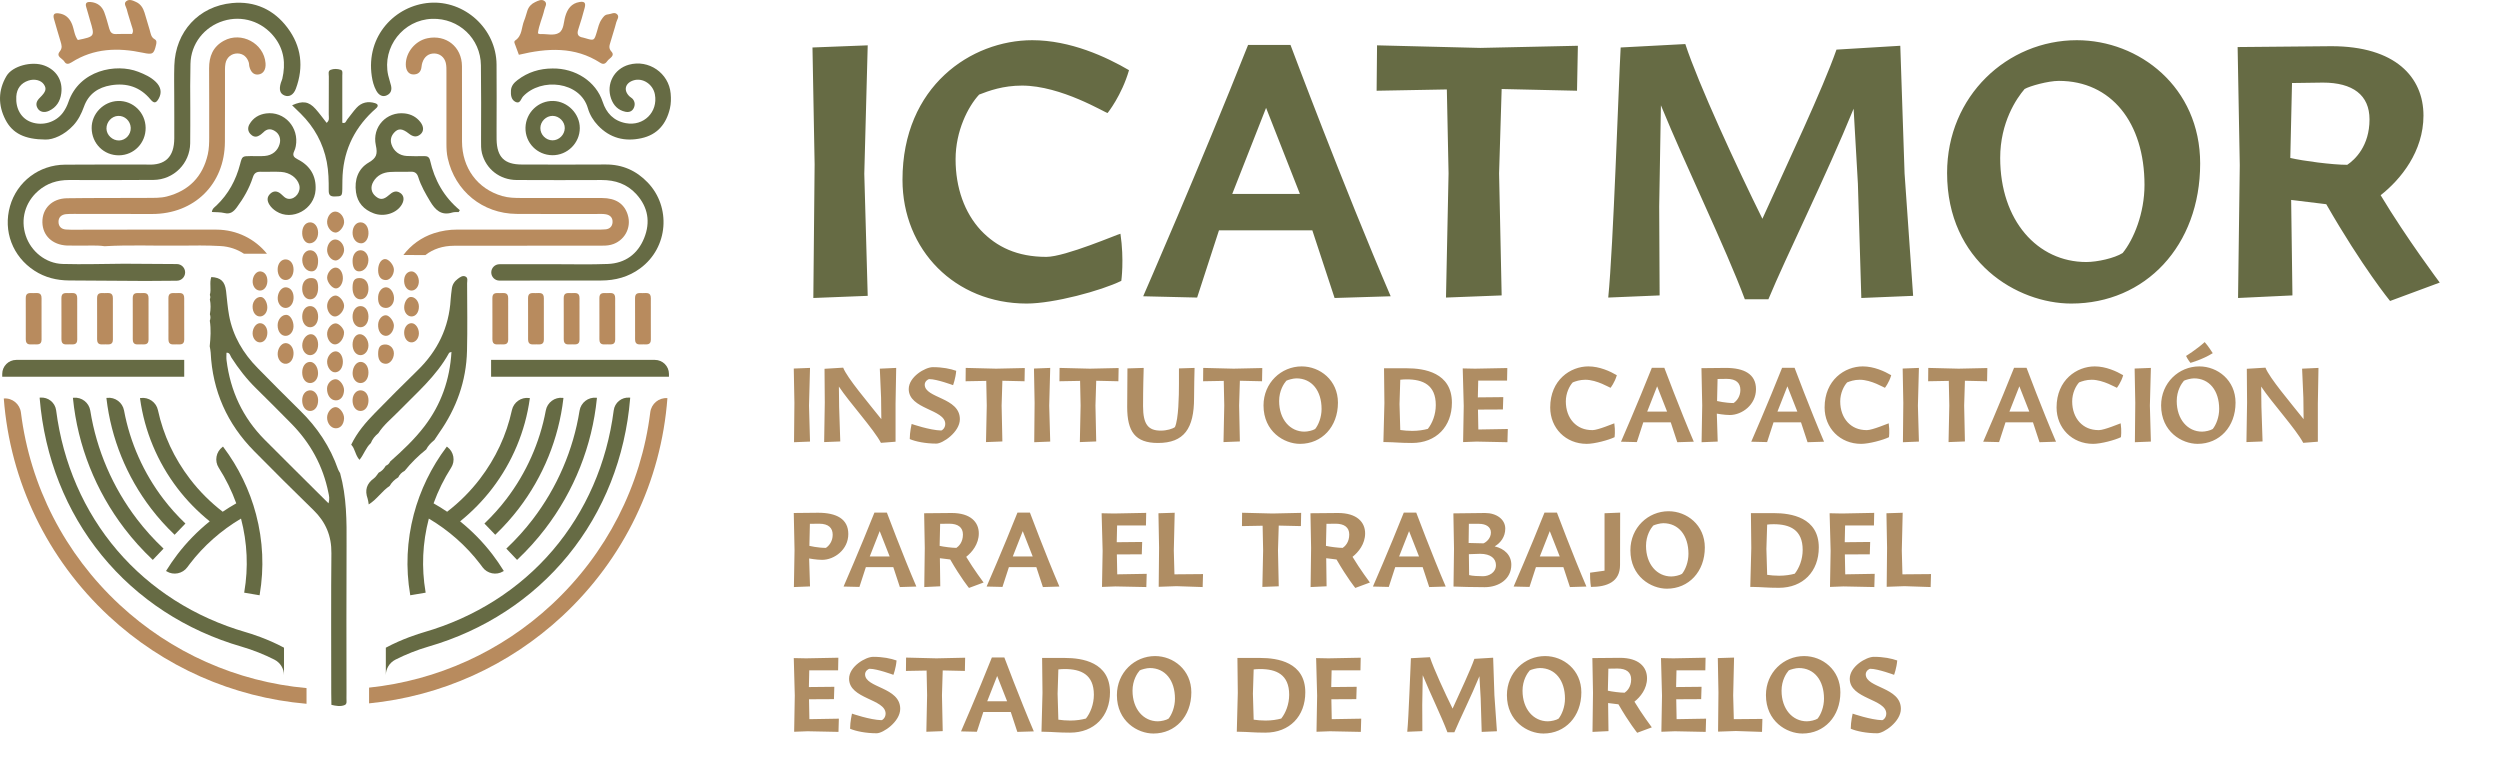 <svg width="397" height="122" viewBox="0 0 397 122" fill="none" xmlns="http://www.w3.org/2000/svg">
<path d="M58.869 70.384C58.081 71.1 57.792 72.175 57.09 73.022C56.394 72.265 56.408 71.263 55.77 70.617C56.693 68.696 58.056 67.097 59.533 65.593C61.765 63.322 64 61.054 66.287 58.837C69.491 55.73 71.301 52.003 71.564 47.541C71.598 46.974 71.685 46.411 71.751 45.846C71.827 45.187 72.169 44.673 72.69 44.287C73.052 44.018 73.469 43.687 73.93 43.918C74.352 44.128 74.175 44.622 74.177 44.991C74.186 48.569 74.247 52.15 74.16 55.725C74.046 60.51 72.487 64.84 69.731 68.75C69.474 69.119 69.23 69.499 68.98 69.875C68.462 70.303 67.982 70.762 67.679 71.375C66.411 72.385 65.266 73.518 64.249 74.78C63.795 75.008 63.456 75.349 63.236 75.807C62.671 76.149 62.206 76.59 61.877 77.168C60.665 77.963 59.891 79.268 58.554 80.103C58.482 79.711 58.468 79.433 58.379 79.183C57.9 77.85 58.218 76.792 59.384 75.956C59.689 75.738 59.886 75.365 60.13 75.064C60.633 74.828 60.983 74.435 61.258 73.963C61.587 73.84 61.814 73.609 61.958 73.293C63.916 71.559 65.822 69.767 67.412 67.685C70.058 64.216 71.436 60.276 71.694 55.882C71.507 55.962 71.352 55.975 71.31 56.052C69.284 59.759 66.085 62.454 63.2 65.421C62.135 66.516 60.919 67.472 60.091 68.784C59.562 69.211 59.139 69.719 58.892 70.359L58.869 70.384Z" fill="#666B44"/>
<path d="M29.4 43.256C29.4 42.528 28.811 41.936 28.081 41.932C25.279 41.913 22.478 41.896 19.677 41.879C16.433 41.901 13.19 42.008 9.951 41.917C7.261 41.842 4.921 39.93 4.089 37.419C3.231 34.825 3.978 32.135 6.066 30.314C7.459 29.098 9.099 28.585 10.933 28.587C15.419 28.591 19.905 28.614 24.391 28.57C27.589 28.539 30.161 25.947 30.202 22.756C30.226 20.884 30.217 19.011 30.218 17.14C30.222 12.769 30.165 14.53 30.245 10.159C30.303 6.941 32.444 4.254 35.476 3.318C38.457 2.397 41.61 3.393 43.569 5.888C45.126 7.871 45.379 10.113 44.834 12.498C44.784 12.718 44.669 12.922 44.604 13.138C44.271 14.219 44.461 14.876 45.179 15.161C45.911 15.452 46.615 15.083 46.987 14.075C48.263 10.623 47.863 7.347 45.649 4.402C43.474 1.503 40.455 0.143 36.864 0.484C31.537 0.99 27.855 5.051 27.683 10.394C27.629 12.038 27.665 13.687 27.668 15.332C27.669 19.59 27.691 17.715 27.675 21.974C27.664 24.967 26.197 26.263 23.467 26.137C22.955 26.113 22.443 26.128 21.93 26.129C18.06 26.133 14.19 26.121 10.318 26.149C6.204 26.178 2.688 28.855 1.588 32.747C0.469 36.705 2.008 40.74 5.473 42.986C7.15 44.074 9 44.522 10.975 44.537C15.013 44.566 19.053 44.59 23.092 44.615C24.756 44.605 26.42 44.591 28.083 44.579C28.811 44.574 29.4 43.982 29.4 43.256Z" fill="#666B44"/>
<path d="M84.15 44.547C87.908 44.547 91.666 44.548 95.424 44.545C97.706 44.545 99.809 43.985 101.668 42.61C106.158 39.294 106.573 32.864 102.864 28.99C101.044 27.089 98.837 26.105 96.173 26.121C91.73 26.148 87.289 26.14 82.848 26.125C80.088 26.117 78.922 24.945 78.86 22.174C78.85 21.662 78.855 21.151 78.855 20.641C78.856 15.132 78.888 15.756 78.852 10.247C78.814 4.55 73.765 0.019 68.21 0.445C62.798 0.859 58.075 5.671 59.04 12.113C59.157 12.893 59.359 13.675 59.744 14.381C60.172 15.162 60.778 15.432 61.411 15.144C62.098 14.834 62.251 14.259 62.094 13.584C61.964 13.031 61.763 12.497 61.642 11.945C60.658 7.462 64.041 3.133 68.628 2.991C72.851 2.859 76.323 6.103 76.369 10.374C76.433 16.393 76.391 16.281 76.391 22.301C76.391 22.982 76.367 23.664 76.536 24.334C77.183 26.849 79.352 28.567 82.049 28.585C86.547 28.617 91.045 28.598 95.543 28.588C97.696 28.581 99.584 29.219 101.052 30.837C102.916 32.891 103.312 35.282 102.293 37.806C101.272 40.341 99.286 41.805 96.528 41.917C93.685 42.031 90.835 41.951 87.989 41.954C85.097 41.957 82.206 41.958 79.314 41.959C78.591 41.961 78.005 42.548 78.012 43.271C78.017 43.985 78.599 44.56 79.317 44.56H84.15V44.547Z" fill="#666B44"/>
<path d="M34.373 36.465C26.912 36.445 19.453 36.472 11.992 36.478C11.48 36.478 10.966 36.486 10.456 36.445C9.718 36.388 9.295 35.942 9.291 35.225C9.289 34.495 9.756 34.086 10.47 34.007C10.921 33.958 11.379 33.967 11.835 33.967C15.935 33.971 20.035 33.978 24.135 33.982C30.858 33.992 35.684 29.242 35.715 22.542C35.741 16.919 35.721 17.428 35.728 11.806C35.728 11.239 35.703 10.661 35.8 10.107C35.973 9.113 36.761 8.484 37.704 8.488C38.586 8.492 39.27 9.051 39.526 9.99C39.569 10.152 39.545 10.332 39.583 10.497C39.811 11.466 40.31 11.921 41.034 11.829C41.822 11.73 42.251 11.048 42.167 10.022C41.91 6.875 38.328 4.949 35.547 6.473C33.808 7.425 33.195 8.956 33.205 10.875C33.235 16.553 33.21 16.101 33.22 21.78C33.221 22.694 33.203 23.606 33.004 24.494C32.202 28.038 30.005 30.292 26.502 31.2C25.528 31.453 24.468 31.418 23.446 31.426C19.175 31.459 14.903 31.418 10.633 31.483C8.247 31.52 6.685 33.127 6.731 35.313C6.776 37.42 8.324 38.885 10.634 38.991C11.26 39.019 11.887 38.978 12.513 38.997C13.876 39.041 15.245 38.898 16.604 39.099C20.58 38.865 24.56 39.051 28.537 39.006C30.698 38.981 32.864 38.95 35.02 39.072C36.416 39.15 37.677 39.592 38.738 40.291H42.391C40.526 37.977 37.634 36.474 34.373 36.465Z" fill="#B88B5E"/>
<path d="M72.095 39.027C75.968 39.011 79.84 39.023 83.713 39.023V39.014C87.529 39.014 91.345 39.014 95.16 39.013C95.786 39.013 96.408 39.033 97.027 38.871C99.142 38.319 100.338 36.184 99.684 34.104C99.131 32.344 97.783 31.45 95.589 31.445C91.318 31.432 87.047 31.443 82.776 31.44C81.75 31.439 80.727 31.418 79.729 31.125C75.823 29.986 73.376 26.68 73.367 22.444C73.352 16.422 73.389 16.533 73.36 10.513C73.346 7.434 70.833 5.446 67.863 6.077C65.939 6.484 64.439 8.307 64.439 10.229C64.44 11.171 64.873 11.8 65.604 11.823C66.418 11.847 66.862 11.407 66.94 10.596C66.963 10.37 67.004 10.142 67.076 9.928C67.385 8.993 68.07 8.479 68.96 8.493C69.831 8.505 70.573 9.066 70.794 9.996C70.91 10.484 70.894 11.008 70.894 11.517C70.9 17.313 70.9 16.973 70.894 22.769C70.894 23.566 70.924 24.355 71.102 25.139C72.274 30.354 76.635 33.916 82.008 33.967C86.278 34.006 90.55 33.974 94.823 33.978C95.277 33.978 95.74 33.951 96.185 34.025C96.887 34.139 97.323 34.572 97.273 35.312C97.228 35.956 96.823 36.357 96.176 36.42C95.614 36.477 95.04 36.464 94.471 36.464C87.18 36.468 79.891 36.476 72.601 36.46C71.331 36.457 70.109 36.652 68.91 37.039C66.922 37.682 65.257 38.919 64.058 40.489L67.541 40.51C68.794 39.538 70.312 39.035 72.095 39.027Z" fill="#B88B5E"/>
<path d="M99.858 10.279C97.501 10.942 96.229 13.344 97.039 15.653C97.42 16.735 98.142 17.497 99.305 17.748C99.851 17.864 100.348 17.721 100.618 17.2C100.866 16.718 100.852 16.204 100.508 15.757C100.375 15.584 100.152 15.478 99.987 15.324C98.969 14.378 99.248 13.195 100.584 12.767C102.053 12.293 103.702 13.371 103.999 14.999C104.512 17.807 102.205 20.082 99.389 19.56C97.441 19.198 96.288 17.955 95.703 16.167C94.638 12.913 91.352 10.822 87.747 10.875C85.695 10.88 83.83 11.454 82.19 12.707C81.632 13.133 81.183 13.623 81.137 14.376C81.095 15.089 81.175 15.825 81.841 16.172C82.605 16.572 82.731 15.672 83.063 15.317C85.935 12.255 92.137 12.929 93.354 17.185C93.652 18.228 94.225 19.16 94.98 19.951C96.874 21.934 99.206 22.522 101.837 21.952C104.396 21.399 105.804 19.686 106.383 17.223C106.566 16.445 106.571 15.645 106.501 14.85C106.212 11.6 103.001 9.396 99.858 10.279Z" fill="#666B44"/>
<path d="M1.034 12.063C-0.313 14.332 -0.32 16.719 0.876 19.029C1.999 21.193 3.928 22.139 7.23 22.162C8.454 22.186 10.239 21.438 11.662 19.89C12.437 19.044 12.942 18.026 13.329 16.948C14.052 14.925 15.585 13.871 17.633 13.539C20.11 13.139 22.235 13.791 23.885 15.775C24.463 16.469 24.798 16.404 25.227 15.614C25.719 14.704 25.561 13.805 24.738 13.001C23.949 12.232 22.968 11.79 21.953 11.397C18.409 10.024 12.591 11.128 10.858 16.221C10.661 16.803 10.366 17.378 10.003 17.874C8.859 19.43 6.778 20.036 4.978 19.4C3.373 18.833 2.463 17.278 2.587 15.318C2.668 14.058 3.33 13.191 4.514 12.796C5.481 12.474 6.523 12.733 6.972 13.409C7.431 14.095 7.299 14.566 6.327 15.521C5.829 16.009 5.594 16.53 5.964 17.182C6.297 17.768 7.006 17.957 7.77 17.607C8.954 17.063 9.566 16.079 9.731 14.815C9.996 12.796 8.964 11.118 7.037 10.405C5.051 9.67 1.982 10.466 1.034 12.063Z" fill="#666B44"/>
<path d="M51.867 19.51C51.251 18.73 50.712 17.969 50.091 17.281C49.03 16.105 48.056 15.959 46.384 16.718C46.918 17.239 47.34 17.641 47.754 18.049C49.908 20.184 51.312 22.736 51.891 25.705C52.183 27.199 52.209 28.729 52.2 30.25C52.198 30.933 52.417 31.214 53.139 31.202C54.277 31.181 54.341 31.16 54.36 29.954C54.367 29.511 54.369 29.07 54.375 28.629C54.43 24.337 56.014 20.707 59.125 17.742C59.338 17.54 59.57 17.354 59.779 17.147C60.148 16.784 59.966 16.506 59.577 16.385C58.448 16.037 57.419 16.248 56.609 17.129C56.079 17.706 55.641 18.365 55.139 18.97C54.949 19.201 54.907 19.669 54.357 19.494V17.594C54.359 15.727 54.363 13.863 54.356 11.998C54.355 11.668 54.478 11.201 54.094 11.079C53.59 10.919 53.003 10.89 52.502 11.09C52.043 11.274 52.222 11.776 52.219 12.143C52.202 14.155 52.219 16.167 52.204 18.178C52.202 18.621 52.37 19.134 51.867 19.51Z" fill="#666B44"/>
<path d="M50.114 30.146C50.239 27.941 49.247 26.305 47.287 25.311C46.659 24.992 46.396 24.686 46.716 24.015C46.836 23.761 46.922 23.483 46.972 23.206C47.527 20.24 45.168 17.635 42.268 18.012C41.134 18.16 40.222 18.705 39.635 19.694C39.322 20.219 39.321 20.799 39.757 21.273C40.079 21.621 40.51 21.831 40.986 21.612C41.289 21.474 41.579 21.265 41.81 21.027C42.375 20.444 42.977 20.387 43.646 20.805C44.353 21.245 44.641 22.04 44.403 22.873C44.095 23.954 43.246 24.67 42.041 24.767C41.306 24.827 40.563 24.78 39.822 24.785C38.47 24.795 38.459 24.793 38.126 26.076C37.466 28.603 36.272 30.82 34.367 32.639C34.094 32.9 33.713 33.105 33.644 33.665C34.308 33.712 34.987 33.67 35.615 33.826C36.563 34.061 37.085 33.63 37.6 32.935C38.693 31.463 39.594 29.892 40.155 28.149C40.368 27.487 40.726 27.255 41.392 27.276C42.473 27.31 43.558 27.233 44.635 27.299C46.043 27.387 47.19 28.252 47.512 29.348C47.834 30.439 46.919 31.66 45.845 31.579C45.277 31.538 44.974 31.096 44.586 30.773C44.042 30.32 43.454 30.249 42.903 30.777C42.363 31.295 42.408 31.885 42.767 32.478C43.037 32.921 43.417 33.266 43.853 33.547C46.373 35.167 49.938 33.251 50.114 30.146Z" fill="#666B44"/>
<path d="M64.923 21.21C65.534 21.692 66.118 21.872 66.758 21.337C67.33 20.858 67.324 20.099 66.74 19.361C66.11 18.568 65.276 18.126 64.265 18.011C61.404 17.684 59.045 20.141 59.683 23.072C59.982 24.452 59.81 25.079 58.553 25.811C56.843 26.805 56.257 28.566 56.533 30.531C56.771 32.205 57.787 33.293 59.34 33.876C61.035 34.513 63.051 33.843 63.837 32.429C64.239 31.7 64.143 31.015 63.545 30.628C62.827 30.163 62.3 30.513 61.735 31.007C60.892 31.749 60.335 31.751 59.646 31.169C58.941 30.577 58.791 29.713 59.275 28.868C59.865 27.837 60.829 27.379 61.961 27.31C63.038 27.244 64.123 27.32 65.203 27.268C65.894 27.234 66.235 27.525 66.43 28.153C66.855 29.516 67.568 30.741 68.298 31.964C69.113 33.332 70.064 34.293 71.834 33.746C72.149 33.648 72.507 33.692 72.844 33.672C72.902 33.573 72.962 33.474 73.02 33.375C70.5 31.285 69.002 28.605 68.297 25.485C68.166 24.911 67.846 24.779 67.334 24.788C66.422 24.801 65.509 24.823 64.602 24.771C63.407 24.705 62.526 23.999 62.176 22.947C61.937 22.226 62.1 21.597 62.595 21.057C63.245 20.349 63.868 20.378 64.923 21.21Z" fill="#666B44"/>
<path d="M86.449 0.152C85.993 -0.18 85.457 0.116 84.998 0.326C84.41 0.595 83.973 1.039 83.759 1.661C83.576 2.197 83.454 2.757 83.235 3.277C82.792 4.335 82.957 5.661 81.819 6.425C81.54 6.613 81.758 6.948 81.845 7.204C82.008 7.68 82.194 8.15 82.397 8.698C86.939 7.615 91.282 7.365 95.328 9.974C95.885 10.333 96.201 10.039 96.461 9.672C96.779 9.224 97.719 8.879 97.093 8.19C96.578 7.621 96.811 7.161 96.952 6.649C97.238 5.613 97.603 4.596 97.862 3.553C97.964 3.144 98.391 2.683 98.013 2.285C97.59 1.838 97.059 2.243 96.57 2.281C96.03 2.323 95.811 2.686 95.552 3.052C95.113 3.671 94.979 4.399 94.766 5.103C94.348 6.483 94.34 6.479 92.921 6.059C92.812 6.027 92.705 5.987 92.594 5.97C91.799 5.844 91.571 5.438 91.833 4.661C92.211 3.534 92.544 2.392 92.847 1.242C93.059 0.446 92.815 0.187 92.025 0.319C90.741 0.533 90.118 1.409 89.77 2.583C89.497 3.491 89.557 4.706 88.781 5.205C87.962 5.73 86.788 5.345 85.773 5.416C85.672 5.425 85.563 5.349 85.418 5.297C85.563 4 86.16 2.817 86.441 1.552C86.545 1.081 86.989 0.546 86.449 0.152Z" fill="#B88B5E"/>
<path d="M12.357 6.354C11.8 5.609 11.775 4.66 11.434 3.828C11.034 2.85 10.357 2.239 9.294 2.117C8.606 2.037 8.375 2.297 8.567 3.004C8.891 4.207 9.274 5.395 9.619 6.594C9.774 7.126 9.949 7.601 9.494 8.17C8.83 9.004 9.924 9.267 10.223 9.779C10.494 10.248 10.882 10.207 11.368 9.897C14.904 7.641 18.751 7.538 22.707 8.38C24.229 8.705 24.442 8.602 24.784 7.112C24.865 6.759 24.918 6.43 24.546 6.222C23.971 5.901 23.937 5.303 23.774 4.771C23.492 3.851 23.238 2.921 22.949 2.002C22.723 1.279 22.345 0.648 21.617 0.318C21.103 0.083 20.513 -0.209 20.022 0.217C19.607 0.579 20.032 1.071 20.131 1.48C20.344 2.36 20.658 3.213 20.904 4.086C21.019 4.495 21.273 4.912 20.966 5.395C20.116 5.395 19.265 5.363 18.42 5.407C17.772 5.441 17.511 5.103 17.354 4.56C17.105 3.689 16.876 2.806 16.563 1.958C16.195 0.971 15.443 0.406 14.377 0.319C13.829 0.274 13.483 0.449 13.687 1.107C13.906 1.81 14.088 2.525 14.299 3.231C15.075 5.797 15.076 5.795 12.357 6.354Z" fill="#B88B5E"/>
<path d="M85.809 20.336C85.815 19.29 86.715 18.395 87.755 18.4C88.797 18.407 89.702 19.322 89.685 20.35C89.668 21.401 88.774 22.29 87.738 22.286C86.685 22.282 85.802 21.389 85.809 20.336ZM92.072 20.341C92.072 18.066 90.151 16.098 87.866 16.032C85.499 15.963 83.503 17.879 83.446 20.273C83.389 22.672 85.286 24.619 87.709 24.648C90.088 24.676 92.073 22.717 92.072 20.341Z" fill="#666B44"/>
<path d="M20.761 20.285C20.806 21.357 19.958 22.284 18.912 22.308C17.863 22.331 16.922 21.45 16.906 20.429C16.89 19.365 17.737 18.442 18.768 18.404C19.822 18.365 20.716 19.211 20.761 20.285ZM14.555 20.35C14.582 22.795 16.487 24.689 18.897 24.664C21.282 24.641 23.154 22.705 23.127 20.294C23.1 17.871 21.127 15.958 18.737 16.035C16.427 16.109 14.529 18.067 14.555 20.35Z" fill="#666B44"/>
<path d="M30.169 76.059C27.653 72.769 25.939 69.088 25.078 65.12C24.808 63.873 23.604 63.031 22.34 63.206L22.23 63.221L22.246 63.334C22.957 68.479 25.016 73.399 28.198 77.56C29.669 79.483 31.387 81.242 33.305 82.79C31.375 84.345 29.651 86.11 28.178 88.035C27.554 88.851 26.965 89.705 26.428 90.575L26.369 90.671L26.464 90.73C27.552 91.398 28.994 91.107 29.75 90.071C29.881 89.891 30.013 89.713 30.149 89.536C32.331 86.682 35.138 84.202 38.273 82.352C39.279 86.207 39.454 90.128 38.794 94.004L38.776 94.115L41.22 94.529L41.239 94.418C41.961 90.176 41.766 85.889 40.659 81.677C39.66 77.87 37.868 74.181 35.481 71.009L35.413 70.918L35.322 70.986C34.304 71.751 34.042 73.192 34.727 74.266C35.864 76.044 36.802 77.95 37.518 79.93C36.776 80.349 36.053 80.797 35.366 81.264C33.402 79.751 31.654 78.001 30.169 76.059Z" fill="#666B44"/>
<path d="M17.009 63.181L16.898 63.194L16.91 63.306C17.648 69.629 20.096 75.665 23.993 80.758C25.096 82.202 26.325 83.576 27.646 84.842L27.728 84.921L29.446 83.138L29.365 83.059C28.136 81.88 26.992 80.603 25.964 79.259C22.806 75.129 20.64 70.263 19.698 65.184C19.464 63.913 18.277 63.034 17.009 63.181Z" fill="#666B44"/>
<path d="M11.689 63.164L11.578 63.175L11.589 63.287C12.345 70.785 15.18 77.933 19.789 83.959C21.111 85.687 22.589 87.327 24.183 88.836L24.264 88.911L25.971 87.117L25.888 87.04C24.39 85.623 23.003 84.082 21.761 82.458C17.899 77.41 15.334 71.448 14.338 65.216C14.135 63.937 12.969 63.034 11.689 63.164Z" fill="#666B44"/>
<path d="M39.05 100.397C30.937 98.054 23.864 93.556 18.597 87.386C13.339 81.231 9.992 73.549 8.915 65.168C8.753 63.927 7.65 63.037 6.404 63.14L6.291 63.149L6.301 63.261C7.076 72.616 10.487 81.238 16.166 88.193C21.819 95.115 29.5 100.13 38.384 102.694C40.091 103.188 42.033 103.957 43.58 104.753C44.517 105.234 45.1 106.183 45.1 107.228V102.851C42.47 101.436 39.814 100.617 39.05 100.397Z" fill="#666B44"/>
<path d="M89.462 63.306L89.474 63.195L89.363 63.182C88.087 63.033 86.907 63.913 86.673 65.184C85.731 70.263 83.565 75.129 80.407 79.259C79.38 80.601 78.235 81.88 77.006 83.059L76.925 83.136L78.644 84.921L78.725 84.843C80.046 83.574 81.276 82.201 82.379 80.76C86.275 75.664 88.724 69.628 89.462 63.306Z" fill="#666B44"/>
<path d="M82.19 88.835C83.784 87.328 85.263 85.688 86.584 83.96C91.193 77.932 94.028 70.785 94.784 63.288L94.796 63.175L94.683 63.163C93.404 63.036 92.239 63.937 92.034 65.216C91.04 71.449 88.473 77.412 84.613 82.459C83.372 84.082 81.983 85.624 80.485 87.041L80.402 87.117L82.109 88.912L82.19 88.835Z" fill="#666B44"/>
<path d="M76.222 89.536C76.356 89.712 76.489 89.891 76.621 90.071C77.375 91.107 78.818 91.398 79.905 90.731L80.001 90.671L79.942 90.575C79.407 89.708 78.818 88.853 78.193 88.035C76.72 86.11 74.996 84.345 73.066 82.79C74.985 81.242 76.702 79.483 78.173 77.56C81.355 73.397 83.414 68.479 84.126 63.332L84.141 63.222L84.03 63.206C82.764 63.032 81.564 63.874 81.293 65.121C80.431 69.089 78.719 72.768 76.202 76.059C74.718 78.001 72.969 79.752 71.006 81.264C70.317 80.797 69.594 80.349 68.852 79.931C69.57 77.95 70.507 76.045 71.643 74.266C72.33 73.192 72.069 71.751 71.049 70.986L70.959 70.92L70.891 71.009C68.502 74.18 66.712 77.868 65.711 81.677C64.605 85.889 64.41 90.176 65.132 94.418L65.15 94.529L67.595 94.115L67.576 94.004C66.917 90.126 67.091 86.207 68.098 82.352C71.234 84.202 74.041 86.683 76.222 89.536Z" fill="#666B44"/>
<path d="M62.79 104.754C64.338 103.958 66.281 103.19 67.987 102.696C76.869 100.131 84.552 95.116 90.206 88.194C95.883 81.239 99.295 72.618 100.069 63.263L100.08 63.151L99.966 63.141C98.721 63.041 97.617 63.929 97.458 65.17C96.38 73.55 93.032 81.232 87.775 87.388C82.506 93.557 75.433 98.055 67.32 100.398C66.557 100.618 63.901 101.437 61.27 102.853V107.228C61.271 106.183 61.853 105.236 62.79 104.754Z" fill="#666B44"/>
<path d="M106.23 59.826H77.985V57.151H103.995C105.231 57.151 106.23 58.149 106.23 59.381V59.826Z" fill="#666B44"/>
<path d="M0.354 59.826H29.254V57.151H2.588C1.353 57.151 0.354 58.149 0.354 59.381V59.826Z" fill="#666B44"/>
<path d="M103.353 50.899C103.36 50.244 103.357 49.614 103.354 48.952V48.543H103.352C103.35 48.164 103.35 47.774 103.354 47.356C103.364 46.343 102.624 46.554 102.036 46.546C101.482 46.539 100.843 46.42 100.845 47.316C100.849 48.389 100.85 49.368 100.85 50.332C100.843 50.986 100.846 51.617 100.85 52.279C100.85 52.415 100.85 52.55 100.849 52.687H100.852C100.853 53.065 100.853 53.455 100.849 53.873C100.839 54.888 101.579 54.676 102.167 54.684C102.721 54.691 103.361 54.811 103.357 53.914C103.354 52.841 103.353 51.863 103.353 50.899Z" fill="#B88B5E"/>
<path d="M97.689 50.899C97.695 50.244 97.693 49.614 97.69 48.952V48.543H97.687C97.686 48.164 97.686 47.774 97.69 47.356C97.7 46.343 96.96 46.554 96.371 46.546C95.819 46.539 95.179 46.42 95.182 47.316C95.186 48.389 95.186 49.368 95.186 50.332C95.179 50.986 95.183 51.617 95.186 52.279V52.687H95.187C95.189 53.065 95.189 53.455 95.184 53.873C95.175 54.888 95.914 54.676 96.503 54.684C97.056 54.691 97.697 54.811 97.694 53.914C97.69 52.841 97.689 51.863 97.689 50.899Z" fill="#B88B5E"/>
<path d="M92.026 50.899C92.032 50.244 92.03 49.614 92.027 48.952V48.543H92.024C92.023 48.164 92.023 47.774 92.027 47.356C92.037 46.343 91.297 46.554 90.709 46.546C90.155 46.539 89.516 46.42 89.518 47.316C89.522 48.389 89.523 49.368 89.523 50.332C89.516 50.986 89.519 51.617 89.523 52.279C89.523 52.415 89.523 52.55 89.522 52.687H89.524C89.526 53.065 89.526 53.455 89.522 53.873C89.512 54.888 90.251 54.676 90.84 54.684C91.394 54.691 92.034 54.811 92.03 53.914C92.027 52.841 92.026 51.863 92.026 50.899Z" fill="#B88B5E"/>
<path d="M86.363 50.899C86.37 50.244 86.367 49.614 86.364 48.952V48.543H86.361C86.36 48.164 86.36 47.774 86.364 47.356C86.374 46.343 85.634 46.554 85.046 46.546C84.492 46.539 83.853 46.42 83.855 47.316C83.859 48.389 83.86 49.368 83.86 50.332C83.853 50.986 83.856 51.617 83.86 52.279C83.86 52.415 83.86 52.55 83.859 52.687H83.861C83.863 53.065 83.863 53.455 83.859 53.873C83.849 54.888 84.588 54.676 85.177 54.684C85.73 54.691 86.371 54.811 86.367 53.914C86.364 52.841 86.363 51.862 86.363 50.899Z" fill="#B88B5E"/>
<path d="M80.697 50.899C80.704 50.244 80.701 49.614 80.699 48.952V48.543H80.696C80.695 48.164 80.695 47.774 80.699 47.356C80.708 46.343 79.969 46.554 79.38 46.546C78.828 46.539 78.188 46.42 78.19 47.316C78.193 48.389 78.195 49.368 78.195 50.332C78.188 50.986 78.192 51.617 78.195 52.279C78.195 52.415 78.195 52.55 78.193 52.687H78.196C78.198 53.065 78.198 53.455 78.193 53.873C78.184 54.888 78.923 54.676 79.512 54.684C80.065 54.691 80.706 54.811 80.703 53.914C80.699 52.841 80.697 51.863 80.697 50.899Z" fill="#B88B5E"/>
<path d="M29.252 50.899C29.259 50.244 29.256 49.614 29.253 48.952V48.543H29.251C29.249 48.164 29.249 47.774 29.253 47.356C29.263 46.343 28.523 46.554 27.935 46.546C27.383 46.539 26.742 46.42 26.745 47.316C26.748 48.389 26.749 49.368 26.749 50.332C26.742 50.986 26.747 51.617 26.749 52.279C26.749 52.415 26.749 52.55 26.748 52.687H26.75C26.752 53.065 26.752 53.455 26.748 53.873C26.738 54.888 27.478 54.676 28.066 54.684C28.62 54.691 29.26 54.811 29.257 53.914C29.253 52.841 29.252 51.863 29.252 50.899Z" fill="#B88B5E"/>
<path d="M23.587 50.899C23.594 50.244 23.591 49.614 23.588 48.952V48.543H23.586C23.584 48.164 23.584 47.774 23.588 47.356C23.598 46.343 22.858 46.554 22.27 46.546C21.716 46.539 21.077 46.42 21.08 47.316C21.083 48.389 21.084 49.368 21.084 50.332C21.077 50.986 21.081 51.617 21.084 52.279C21.084 52.415 21.084 52.55 21.083 52.687H21.085C21.087 53.065 21.087 53.455 21.083 53.873C21.073 54.888 21.813 54.676 22.401 54.684C22.955 54.691 23.595 54.811 23.591 53.914C23.588 52.841 23.587 51.863 23.587 50.899Z" fill="#B88B5E"/>
<path d="M17.924 50.899C17.931 50.244 17.928 49.614 17.925 48.952V48.543H17.922C17.921 48.164 17.921 47.774 17.925 47.356C17.935 46.343 17.195 46.554 16.607 46.546C16.055 46.539 15.414 46.42 15.417 47.316C15.421 48.389 15.421 49.368 15.421 50.332C15.414 50.986 15.418 51.617 15.421 52.279V52.687H15.422C15.424 53.065 15.424 53.455 15.42 53.873C15.41 54.888 16.149 54.676 16.738 54.684C17.292 54.691 17.932 54.811 17.928 53.914C17.925 52.841 17.924 51.863 17.924 50.899Z" fill="#B88B5E"/>
<path d="M12.26 50.899C12.267 50.244 12.264 49.614 12.261 48.952V48.543H12.259C12.257 48.164 12.257 47.774 12.261 47.356C12.271 46.343 11.532 46.554 10.943 46.546C10.391 46.539 9.751 46.42 9.752 47.316C9.756 48.389 9.758 49.368 9.758 50.332C9.751 50.986 9.753 51.617 9.758 52.279C9.758 52.415 9.758 52.55 9.756 52.687H9.759C9.76 53.065 9.76 53.455 9.756 53.873C9.747 54.888 10.486 54.676 11.075 54.684C11.628 54.691 12.268 54.811 12.266 53.914C12.261 52.841 12.26 51.863 12.26 50.899Z" fill="#B88B5E"/>
<path d="M6.597 50.899C6.604 50.244 6.601 49.614 6.598 48.952V48.543H6.596C6.594 48.164 6.594 47.774 6.598 47.356C6.608 46.343 5.869 46.554 5.28 46.546C4.726 46.539 4.087 46.42 4.089 47.316C4.093 48.389 4.094 49.368 4.094 50.332C4.087 50.986 4.09 51.617 4.094 52.279C4.094 52.415 4.094 52.55 4.093 52.687H4.096C4.097 53.065 4.097 53.455 4.093 53.873C4.083 54.888 4.823 54.676 5.411 54.684C5.965 54.691 6.605 54.811 6.601 53.914C6.598 52.841 6.597 51.863 6.597 50.899Z" fill="#B88B5E"/>
<path d="M18.981 96.017C10.283 87.937 4.781 77.184 3.325 65.521C3.157 64.166 1.968 63.174 0.602 63.277C1.603 76.494 7.528 88.766 17.285 97.833C25.961 105.894 36.969 110.748 48.677 111.762V109.27C37.601 108.264 27.193 103.649 18.981 96.017Z" fill="#B88B5E"/>
<path d="M103.263 65.472C101.817 77.145 96.319 87.91 87.62 96.001C79.577 103.48 69.429 108.058 58.608 109.195V111.695C70.063 110.552 80.81 105.725 89.317 97.815C99.077 88.738 104.996 76.454 105.985 63.223C104.619 63.123 103.431 64.116 103.263 65.472Z" fill="#B88B5E"/>
<path d="M52.166 79.925C52.386 79.158 52.247 78.719 52.158 78.277C51.304 73.982 49.278 70.312 46.203 67.207C44.367 65.352 42.53 63.495 40.666 61.669C39.155 60.19 37.876 58.537 36.736 56.766C36.545 56.467 36.513 55.977 35.966 56.01C35.966 56.413 35.924 56.81 35.973 57.198C36.576 62.083 38.546 66.325 42.033 69.833C44.675 72.489 47.339 75.124 49.992 77.767C50.666 78.438 51.342 79.106 52.166 79.925ZM54.007 75.13C55.052 78.89 55.06 82.736 55.034 86.595C54.991 93.004 55.023 103.6 55.025 110.008C55.025 110.291 55.035 110.575 55.019 110.858C54.998 111.244 55.16 111.772 54.756 111.95C54.096 112.245 53.315 112.094 52.628 111.929C52.621 111.31 52.601 110.692 52.601 110.072C52.601 104.06 52.556 93.862 52.626 87.851C52.659 85.119 51.737 82.907 49.789 81.014C46.611 77.928 43.481 74.793 40.366 71.645C36.076 67.308 33.749 62.091 33.455 55.988C33.44 55.652 33.355 55.321 33.302 54.987C33.441 53.635 33.524 52.283 33.317 50.93C33.452 50.59 33.446 50.247 33.332 49.902C33.465 49.108 33.487 48.315 33.325 47.521C33.424 47.292 33.424 47.063 33.322 46.836C33.593 45.905 33.216 44.917 33.557 43.992C35.071 44.078 35.718 44.698 35.9 46.215C36.051 47.507 36.142 48.81 36.377 50.086C36.982 53.363 38.611 56.11 40.935 58.463C43.165 60.721 45.389 62.987 47.659 65.207C50.379 67.869 52.435 70.941 53.686 74.541C53.759 74.749 53.899 74.934 54.007 75.13Z" fill="#666B44"/>
<path d="M58.512 45.929C58.485 46.868 57.968 47.529 57.256 47.533C56.458 47.538 55.952 46.771 55.984 45.607C56.012 44.552 56.309 44.159 57.085 44.154C57.987 44.145 58.543 44.84 58.512 45.929Z" fill="#B88B5E"/>
<path d="M53.33 60.222C53.978 60.247 54.693 61.249 54.634 62.049C54.564 63.009 54.055 63.597 53.304 63.58C52.509 63.563 51.909 62.742 51.932 61.697C51.949 60.904 52.621 60.195 53.33 60.222Z" fill="#B88B5E"/>
<path d="M53.294 68.012C52.538 67.991 51.918 67.184 51.944 66.26C51.967 65.445 52.631 64.653 53.297 64.649C53.943 64.644 54.688 65.659 54.637 66.47C54.575 67.436 54.054 68.034 53.294 68.012Z" fill="#B88B5E"/>
<path d="M53.278 33.6C54.037 33.639 54.691 34.47 54.642 35.332C54.599 36.074 53.852 36.952 53.278 36.936C52.563 36.914 51.89 36.02 51.946 35.16C52.003 34.275 52.61 33.565 53.278 33.6Z" fill="#B88B5E"/>
<path d="M58.512 50.231C58.534 51.24 57.98 51.986 57.222 51.967C56.514 51.948 56.005 51.281 55.985 50.341C55.965 49.33 56.518 48.587 57.275 48.607C57.987 48.625 58.492 49.288 58.512 50.231Z" fill="#B88B5E"/>
<path d="M53.279 38.031C54.034 38.07 54.69 38.908 54.641 39.768C54.596 40.515 53.853 41.387 53.276 41.369C52.556 41.347 51.889 40.457 51.947 39.592C52.005 38.706 52.612 37.996 53.279 38.031Z" fill="#B88B5E"/>
<path d="M53.208 50.262C52.554 50.272 51.952 49.481 51.945 48.601C51.939 47.783 52.564 46.978 53.241 46.931C53.827 46.892 54.604 47.768 54.642 48.516C54.682 49.291 53.893 50.251 53.208 50.262Z" fill="#B88B5E"/>
<path d="M55.988 41.394C56.001 40.434 56.507 39.76 57.228 39.741C57.957 39.722 58.53 40.438 58.504 41.341C58.475 42.362 57.763 43.16 56.94 43.092C56.327 43.042 55.973 42.411 55.988 41.394Z" fill="#B88B5E"/>
<path d="M58.511 59.186C58.499 60.143 57.989 60.816 57.267 60.83C56.536 60.844 55.972 60.132 55.994 59.225C56.018 58.213 56.631 57.411 57.335 57.47C58.046 57.529 58.524 58.227 58.511 59.186Z" fill="#B88B5E"/>
<path d="M54.635 52.761C54.661 53.702 53.963 54.663 53.233 54.694C52.588 54.721 51.983 53.971 51.945 53.096C51.907 52.232 52.59 51.353 53.301 51.35C53.837 51.347 54.619 52.175 54.635 52.761Z" fill="#B88B5E"/>
<path d="M55.988 36.921C56.01 35.978 56.541 35.304 57.259 35.308C58.032 35.315 58.558 36.068 58.514 37.109C58.476 37.987 57.977 38.646 57.35 38.64C56.555 38.632 55.966 37.888 55.988 36.921Z" fill="#B88B5E"/>
<path d="M44.089 51.623C44.101 50.705 44.779 49.939 45.528 50.002C46.101 50.049 46.626 50.939 46.609 51.834C46.593 52.644 46.074 53.297 45.412 53.334C44.644 53.378 44.076 52.642 44.089 51.623Z" fill="#B88B5E"/>
<path d="M55.987 54.737C55.981 53.777 56.496 53.047 57.165 53.07C57.88 53.095 58.509 53.927 58.509 54.851C58.51 55.732 57.915 56.436 57.2 56.399C56.499 56.363 55.994 55.67 55.987 54.737Z" fill="#B88B5E"/>
<path d="M60.047 47.121C60.105 46.224 60.713 45.554 61.404 45.628C62.09 45.702 62.653 46.636 62.562 47.555C62.482 48.36 61.915 48.934 61.233 48.902C60.394 48.862 59.975 48.232 60.047 47.121Z" fill="#B88B5E"/>
<path d="M46.616 42.835C46.6 43.783 46.101 44.446 45.385 44.468C44.622 44.491 44.069 43.748 44.09 42.73C44.111 41.824 44.678 41.158 45.401 41.193C46.128 41.228 46.631 41.908 46.616 42.835Z" fill="#B88B5E"/>
<path d="M58.516 63.665C58.486 64.605 57.962 65.266 57.246 65.263C56.48 65.259 55.948 64.512 55.986 63.486C56.019 62.595 56.618 61.926 57.332 61.986C58.066 62.047 58.546 62.726 58.516 63.665Z" fill="#B88B5E"/>
<path d="M47.989 45.929C48.017 46.868 48.533 47.529 49.245 47.533C50.043 47.538 50.549 46.771 50.518 45.607C50.489 44.552 50.192 44.159 49.417 44.154C48.514 44.145 47.958 44.84 47.989 45.929Z" fill="#B88B5E"/>
<path d="M47.991 50.231C47.969 51.24 48.523 51.986 49.281 51.967C49.989 51.948 50.498 51.281 50.518 50.341C50.538 49.33 49.985 48.587 49.228 48.607C48.516 48.625 48.011 49.288 47.991 50.231Z" fill="#B88B5E"/>
<path d="M50.514 41.394C50.501 40.434 49.995 39.76 49.275 39.741C48.545 39.722 47.972 40.438 47.998 41.341C48.026 42.362 48.739 43.16 49.562 43.092C50.175 43.042 50.529 42.411 50.514 41.394Z" fill="#B88B5E"/>
<path d="M47.99 59.186C48.003 60.143 48.513 60.816 49.234 60.83C49.965 60.844 50.53 60.132 50.508 59.225C50.484 58.213 49.872 57.411 49.166 57.47C48.456 57.529 47.978 58.227 47.99 59.186Z" fill="#B88B5E"/>
<path d="M50.515 36.921C50.493 35.978 49.962 35.304 49.244 35.308C48.471 35.315 47.944 36.068 47.989 37.109C48.027 37.987 48.526 38.646 49.153 38.64C49.948 38.632 50.536 37.889 50.515 36.921Z" fill="#B88B5E"/>
<path d="M50.517 54.737C50.524 53.777 50.008 53.047 49.339 53.07C48.625 53.095 47.995 53.927 47.995 54.851C47.994 55.732 48.589 56.436 49.304 56.399C50.005 56.363 50.51 55.67 50.517 54.737Z" fill="#B88B5E"/>
<path d="M47.987 63.665C48.017 64.605 48.541 65.266 49.256 65.263C50.023 65.259 50.554 64.512 50.517 63.486C50.485 62.595 49.884 61.926 49.171 61.986C48.437 62.047 47.957 62.726 47.987 63.665Z" fill="#B88B5E"/>
<path d="M46.616 56.03C46.638 56.975 46.156 57.696 45.455 57.767C44.737 57.842 44.108 57.142 44.093 56.254C44.079 55.37 44.633 54.548 45.282 54.49C45.988 54.428 46.595 55.127 46.616 56.03Z" fill="#B88B5E"/>
<path d="M60.047 42.923C60.04 41.938 60.494 41.18 61.116 41.138C61.726 41.098 62.566 42.096 62.554 42.846C62.54 43.699 61.935 44.474 61.284 44.474C60.5 44.474 60.054 43.914 60.047 42.923Z" fill="#B88B5E"/>
<path d="M46.619 47.362C46.572 48.294 45.995 48.956 45.278 48.902C44.558 48.846 44.036 48.086 44.104 47.191C44.174 46.276 44.801 45.555 45.465 45.626C46.198 45.704 46.665 46.406 46.619 47.362Z" fill="#B88B5E"/>
<path d="M40.111 48.663C40.121 47.812 40.752 47.102 41.447 47.159C41.978 47.202 42.465 48.029 42.449 48.858C42.436 49.612 41.953 50.216 41.338 50.252C40.626 50.293 40.098 49.609 40.111 48.663Z" fill="#B88B5E"/>
<path d="M42.456 52.754C42.477 53.632 42.03 54.3 41.379 54.367C40.712 54.435 40.127 53.785 40.114 52.961C40.101 52.141 40.615 51.379 41.218 51.325C41.874 51.267 42.436 51.917 42.456 52.754Z" fill="#B88B5E"/>
<path d="M42.458 44.71C42.414 45.575 41.88 46.191 41.213 46.139C40.547 46.088 40.061 45.383 40.125 44.552C40.188 43.702 40.771 43.035 41.386 43.1C42.067 43.172 42.501 43.824 42.458 44.71Z" fill="#B88B5E"/>
<path d="M66.523 48.663C66.512 47.812 65.881 47.102 65.186 47.159C64.655 47.202 64.168 48.029 64.184 48.858C64.198 49.612 64.682 50.216 65.295 50.252C66.007 50.293 66.535 49.609 66.523 48.663Z" fill="#B88B5E"/>
<path d="M64.179 52.754C64.159 53.632 64.605 54.3 65.256 54.367C65.924 54.435 66.508 53.785 66.522 52.961C66.534 52.141 66.02 51.379 65.418 51.325C64.761 51.267 64.2 51.917 64.179 52.754Z" fill="#B88B5E"/>
<path d="M64.176 44.71C64.219 45.575 64.754 46.191 65.421 46.139C66.087 46.088 66.573 45.383 66.509 44.552C66.445 43.702 65.863 43.035 65.248 43.1C64.567 43.172 64.132 43.824 64.176 44.71Z" fill="#B88B5E"/>
<path d="M54.449 57.453C54.448 58.388 53.962 59.072 53.262 59.124C52.566 59.176 51.918 58.322 51.946 57.391C51.972 56.583 52.614 55.813 53.274 55.794C53.936 55.777 54.45 56.503 54.449 57.453Z" fill="#B88B5E"/>
<path d="M61.287 50.063C61.854 50.083 62.579 51.045 62.551 51.744C62.519 52.614 61.9 53.37 61.249 53.334C60.493 53.292 59.989 52.524 60.049 51.502C60.096 50.697 60.659 50.043 61.287 50.063Z" fill="#B88B5E"/>
<path d="M54.45 44.213C54.431 45.064 53.934 45.788 53.356 45.805C52.743 45.824 51.919 44.803 51.947 44.061C51.978 43.272 52.67 42.48 53.314 42.494C53.963 42.508 54.47 43.276 54.45 44.213Z" fill="#B88B5E"/>
<path d="M60.048 56.216C60.046 55.167 60.35 54.737 61.115 54.704C61.916 54.669 62.55 55.295 62.55 56.117C62.552 56.975 61.951 57.764 61.294 57.769C60.504 57.775 60.049 57.209 60.048 56.216Z" fill="#B88B5E"/>
<path d="M137.249 27.6L137.793 46.98L129.157 47.32L129.361 26.104L129.021 7.54L137.793 7.2L137.249 27.6ZM163.035 48.204C151.679 48.204 143.315 39.704 143.315 28.552C143.315 13.66 154.263 6.384 163.919 6.384C169.971 6.384 175.683 9.036 179.287 11.144C178.131 15.156 175.887 17.944 175.887 17.944C175.547 17.944 168.543 13.592 162.287 13.592C159.295 13.592 157.051 14.408 155.487 15.02C153.719 16.924 151.747 20.8 151.747 25.288C151.747 29.844 153.175 33.788 155.759 36.576C158.275 39.228 161.539 40.792 166.163 40.792C169.155 40.792 177.655 37.12 177.927 37.12C178.539 41.268 178.063 44.6 178.063 44.6C174.867 46.164 167.319 48.204 163.035 48.204ZM220.841 47.048L211.933 47.32L208.397 36.576H193.573L190.105 47.252L181.537 47.048C181.537 47.048 190.513 26.512 198.197 7.132H204.929C204.929 7.132 213.361 29.64 220.841 47.048ZM201.053 17.128L195.681 30.796H206.425L201.053 17.128ZM238.463 46.912L229.623 47.252L230.031 27.532L229.759 14.204L218.607 14.408L218.675 7.2L235.063 7.608L250.567 7.268L250.431 14.408L238.463 14.136L238.055 27.532L238.463 46.912ZM263.549 46.912L255.389 47.252C256.205 39.024 257.021 13.728 257.361 7.54L267.629 6.996C269.669 13.252 275.857 26.648 279.869 34.74C284.017 25.56 289.389 14.272 291.633 7.88L301.765 7.268L302.445 27.532L303.805 46.98L295.577 47.32L295.033 29.164L294.353 17.264C290.001 27.94 283.609 40.792 280.821 47.524H277.081C273.953 39.16 267.697 26.376 263.753 16.72L263.481 32.768L263.549 46.912ZM328.918 48.204C320.35 48.204 309.198 41.608 309.198 27.464C309.198 15.224 318.786 6.384 329.802 6.384C339.662 6.384 349.386 13.796 349.386 25.968C349.386 39.024 340.682 48.204 328.918 48.204ZM331.298 41.608C333.066 41.608 335.786 40.996 337.078 40.18C338.846 38.004 340.546 33.856 340.546 29.368C340.546 19.44 335.242 12.844 326.946 12.844C325.246 12.844 322.322 13.66 321.506 14.136C320.214 15.632 317.63 19.44 317.63 25.084C317.63 35.012 323.546 41.608 331.298 41.608ZM364.039 46.912L355.403 47.32L355.675 26.24L355.335 7.472L370.227 7.336C380.359 7.336 384.847 12.232 384.847 18.352C384.847 24.064 381.243 28.484 378.047 31C382.127 37.8 387.431 44.872 387.431 44.872L379.543 47.796C379.543 47.796 375.191 42.492 369.411 32.428L363.835 31.748L364.039 46.912ZM372.743 26.172C373.967 25.356 376.279 23.18 376.279 18.964C376.279 15.088 373.627 13.116 368.867 13.116L363.971 13.184L363.699 25.084C365.739 25.56 370.363 26.172 372.743 26.172Z" fill="#666B44"/>
<path d="M128.471 64.424L128.631 70.124L126.091 70.224L126.151 63.984L126.051 58.524L128.631 58.424L128.471 64.424ZM142.215 70.144L139.895 70.324C138.735 68.124 134.875 63.904 133.215 61.384L133.255 64.624L133.435 70.104L130.875 70.204L130.975 63.924L130.935 58.564L133.895 58.384C134.535 60.024 137.815 63.864 139.955 66.564L139.915 63.164L139.715 58.544L142.315 58.424L142.215 64.104V70.144ZM148.687 70.444C146.987 70.444 145.407 70.124 144.467 69.724C144.467 68.604 144.767 67.324 144.767 67.324C144.767 67.324 147.647 68.324 149.467 68.364C149.607 68.364 150.107 67.984 150.107 67.324C150.107 64.964 144.307 65.024 144.307 61.784C144.307 59.824 146.947 58.304 148.127 58.304C149.707 58.304 150.927 58.564 151.847 58.884C151.747 60.104 151.347 61.164 151.347 61.164C151.347 61.164 148.767 60.204 147.587 60.204C147.347 60.204 146.847 60.564 146.847 61.084C146.847 63.264 152.427 63.084 152.427 66.564C152.427 68.604 149.707 70.444 148.687 70.444ZM159.177 70.104L156.577 70.204L156.697 64.404L156.617 60.484L153.337 60.544L153.357 58.424L158.177 58.544L162.737 58.444L162.697 60.544L159.177 60.464L159.057 64.404L159.177 70.104ZM166.615 64.424L166.775 70.124L164.235 70.224L164.295 63.984L164.195 58.524L166.775 58.424L166.615 64.424ZM174.079 70.104L171.479 70.204L171.599 64.404L171.519 60.484L168.239 60.544L168.259 58.424L173.079 58.544L177.639 58.444L177.599 60.544L174.079 60.464L173.959 64.404L174.079 70.104ZM183.878 70.344C180.258 70.344 178.998 68.524 178.998 64.624L179.038 58.504L181.618 58.424C181.598 59.324 181.518 61.524 181.518 64.504C181.518 67.424 182.358 68.384 184.338 68.384C185.278 68.384 186.198 68.104 186.578 67.824C187.158 66.544 187.218 62.864 187.218 60.964V58.504L189.698 58.424C189.678 59.284 189.618 61.604 189.618 63.204C189.618 68.044 188.038 70.344 183.878 70.344ZM196.892 70.104L194.292 70.204L194.412 64.404L194.332 60.484L191.052 60.544L191.072 58.424L195.892 58.544L200.452 58.444L200.412 60.544L196.892 60.464L196.772 64.404L196.892 70.104ZM206.446 70.484C203.926 70.484 200.646 68.544 200.646 64.384C200.646 60.784 203.466 58.184 206.706 58.184C209.606 58.184 212.466 60.364 212.466 63.944C212.466 67.784 209.906 70.484 206.446 70.484ZM207.146 68.544C207.666 68.544 208.466 68.364 208.846 68.124C209.366 67.484 209.866 66.264 209.866 64.944C209.866 62.024 208.306 60.084 205.866 60.084C205.366 60.084 204.506 60.324 204.266 60.464C203.886 60.904 203.126 62.024 203.126 63.684C203.126 66.604 204.866 68.544 207.146 68.544ZM224.223 70.344C222.263 70.344 221.643 70.224 220.083 70.204H219.683L219.843 64.024L219.783 58.484H223.443C226.123 58.484 230.563 59.144 230.563 63.944C230.563 67.744 228.063 70.344 224.223 70.344ZM224.263 68.424C225.223 68.424 226.083 68.284 226.743 68.104C227.443 67.224 228.003 65.844 228.003 64.324C228.003 61.104 225.943 60.244 223.383 60.244C223.043 60.244 222.663 60.264 222.363 60.304L222.243 64.164L222.363 68.284C222.903 68.364 223.583 68.424 224.263 68.424ZM234.481 70.124L232.341 70.204L232.441 64.464L232.281 58.504L234.241 58.544L239.361 58.444L239.321 60.444H234.741L234.681 63.104L238.721 63.064L238.661 65.024L234.701 65.044L234.761 68.204L239.441 68.124L239.381 70.224L234.481 70.124ZM251.973 70.484C248.633 70.484 246.173 67.984 246.173 64.704C246.173 60.324 249.393 58.184 252.233 58.184C254.013 58.184 255.693 58.964 256.753 59.584C256.413 60.764 255.753 61.584 255.753 61.584C255.653 61.584 253.593 60.304 251.753 60.304C250.873 60.304 250.213 60.544 249.753 60.724C249.233 61.284 248.653 62.424 248.653 63.744C248.653 65.084 249.073 66.244 249.833 67.064C250.573 67.844 251.533 68.304 252.893 68.304C253.773 68.304 256.273 67.224 256.353 67.224C256.533 68.444 256.393 69.424 256.393 69.424C255.453 69.884 253.233 70.484 251.973 70.484ZM268.974 70.144L266.354 70.224L265.314 67.064H260.954L259.934 70.204L257.414 70.144C257.414 70.144 260.054 64.104 262.314 58.404H264.294C264.294 58.404 266.774 65.024 268.974 70.144ZM263.154 61.344L261.574 65.364H264.734L263.154 61.344ZM272.771 70.124L270.211 70.224L270.311 64.364L270.191 58.464L274.051 58.424C276.971 58.424 278.851 59.404 278.851 61.804C278.851 64.284 276.631 65.904 274.691 65.904C273.791 65.904 272.631 65.684 272.631 65.684L272.771 70.124ZM275.291 64.004C275.811 63.664 276.371 62.944 276.371 61.924C276.371 60.864 275.751 60.164 274.211 60.164L272.751 60.184L272.671 63.684C272.671 63.684 274.011 64.004 275.291 64.004ZM289.658 70.144L287.038 70.224L285.998 67.064H281.638L280.618 70.204L278.098 70.144C278.098 70.144 280.738 64.104 282.998 58.404H284.978C284.978 58.404 287.458 65.024 289.658 70.144ZM283.838 61.344L282.258 65.364H285.418L283.838 61.344ZM295.547 70.484C292.207 70.484 289.747 67.984 289.747 64.704C289.747 60.324 292.967 58.184 295.807 58.184C297.587 58.184 299.267 58.964 300.327 59.584C299.987 60.764 299.327 61.584 299.327 61.584C299.227 61.584 297.167 60.304 295.327 60.304C294.447 60.304 293.787 60.544 293.327 60.724C292.807 61.284 292.227 62.424 292.227 63.744C292.227 65.084 292.647 66.244 293.407 67.064C294.147 67.844 295.107 68.304 296.467 68.304C297.347 68.304 299.847 67.224 299.927 67.224C300.107 68.444 299.967 69.424 299.967 69.424C299.027 69.884 296.807 70.484 295.547 70.484ZM304.564 64.424L304.724 70.124L302.184 70.224L302.244 63.984L302.144 58.524L304.724 58.424L304.564 64.424ZM312.029 70.104L309.429 70.204L309.549 64.404L309.469 60.484L306.189 60.544L306.209 58.424L311.029 58.544L315.589 58.444L315.549 60.544L312.029 60.464L311.909 64.404L312.029 70.104ZM326.494 70.144L323.874 70.224L322.834 67.064H318.474L317.454 70.204L314.934 70.144C314.934 70.144 317.574 64.104 319.834 58.404H321.814C321.814 58.404 324.294 65.024 326.494 70.144ZM320.674 61.344L319.094 65.364H322.254L320.674 61.344ZM332.383 70.484C329.043 70.484 326.583 67.984 326.583 64.704C326.583 60.324 329.803 58.184 332.643 58.184C334.423 58.184 336.103 58.964 337.163 59.584C336.823 60.764 336.163 61.584 336.163 61.584C336.063 61.584 334.003 60.304 332.163 60.304C331.283 60.304 330.623 60.544 330.163 60.724C329.643 61.284 329.063 62.424 329.063 63.744C329.063 65.084 329.483 66.244 330.243 67.064C330.983 67.844 331.943 68.304 333.303 68.304C334.183 68.304 336.683 67.224 336.763 67.224C336.943 68.444 336.803 69.424 336.803 69.424C335.863 69.884 333.643 70.484 332.383 70.484ZM341.4 64.424L341.56 70.124L339.02 70.224L339.08 63.984L338.98 58.524L341.56 58.424L341.4 64.424ZM347.845 57.624C347.845 57.624 347.425 57.124 347.145 56.524C347.145 56.524 348.805 55.504 350.105 54.324C350.685 54.964 351.205 55.824 351.385 56.084C349.745 57.104 347.845 57.624 347.845 57.624ZM348.985 70.484C346.465 70.484 343.185 68.544 343.185 64.384C343.185 60.784 346.005 58.184 349.245 58.184C352.145 58.184 355.005 60.364 355.005 63.944C355.005 67.784 352.445 70.484 348.985 70.484ZM349.685 68.544C350.205 68.544 351.005 68.364 351.385 68.124C351.905 67.484 352.405 66.264 352.405 64.944C352.405 62.024 350.845 60.084 348.405 60.084C347.905 60.084 347.045 60.324 346.805 60.464C346.425 60.904 345.665 62.024 345.665 63.684C345.665 66.604 347.405 68.544 349.685 68.544ZM368.074 70.144L365.754 70.324C364.594 68.124 360.734 63.904 359.074 61.384L359.114 64.624L359.294 70.104L356.734 70.204L356.834 63.924L356.794 58.564L359.754 58.384C360.394 60.024 363.674 63.864 365.814 66.564L365.774 63.164L365.574 58.544L368.174 58.424L368.074 64.104V70.144ZM128.631 93.124L126.071 93.224L126.171 87.364L126.051 81.464L129.911 81.424C132.831 81.424 134.711 82.404 134.711 84.804C134.711 87.284 132.491 88.904 130.551 88.904C129.651 88.904 128.491 88.684 128.491 88.684L128.631 93.124ZM131.151 87.004C131.671 86.664 132.231 85.944 132.231 84.924C132.231 83.864 131.611 83.164 130.071 83.164L128.611 83.184L128.531 86.684C128.531 86.684 129.871 87.004 131.151 87.004ZM145.517 93.144L142.897 93.224L141.857 90.064H137.497L136.477 93.204L133.957 93.144C133.957 93.144 136.597 87.104 138.857 81.404H140.837C140.837 81.404 143.317 88.024 145.517 93.144ZM139.697 84.344L138.117 88.364H141.277L139.697 84.344ZM149.314 93.104L146.774 93.224L146.854 87.024L146.754 81.504L151.134 81.464C154.114 81.464 155.434 82.904 155.434 84.704C155.434 86.384 154.374 87.684 153.434 88.424C154.634 90.424 156.194 92.504 156.194 92.504L153.874 93.364C153.874 93.364 152.594 91.804 150.894 88.844L149.254 88.644L149.314 93.104ZM151.874 87.004C152.234 86.764 152.914 86.124 152.914 84.884C152.914 83.744 152.134 83.164 150.734 83.164L149.294 83.184L149.214 86.684C149.814 86.824 151.174 87.004 151.874 87.004ZM168.232 93.144L165.612 93.224L164.572 90.064H160.212L159.192 93.204L156.672 93.144C156.672 93.144 159.312 87.104 161.572 81.404H163.552C163.552 81.404 166.032 88.024 168.232 93.144ZM162.412 84.344L160.832 88.364H163.992L162.412 84.344ZM177.137 93.124L174.997 93.204L175.097 87.464L174.937 81.504L176.897 81.544L182.017 81.444L181.977 83.444H177.397L177.337 86.104L181.377 86.064L181.317 88.024L177.357 88.044L177.417 91.204L182.097 91.124L182.037 93.224L177.137 93.124ZM186.821 93.084L184.001 93.184L184.061 86.984L183.961 81.504L186.541 81.424L186.401 87.424L186.501 91.204L191.041 91.164L190.981 93.224L186.821 93.084ZM203.064 93.104L200.464 93.204L200.584 87.404L200.504 83.484L197.224 83.544L197.244 81.424L202.064 81.544L206.624 81.444L206.584 83.544L203.064 83.464L202.944 87.404L203.064 93.104ZM210.662 93.104L208.122 93.224L208.202 87.024L208.102 81.504L212.482 81.464C215.462 81.464 216.782 82.904 216.782 84.704C216.782 86.384 215.722 87.684 214.782 88.424C215.982 90.424 217.542 92.504 217.542 92.504L215.222 93.364C215.222 93.364 213.942 91.804 212.242 88.844L210.602 88.644L210.662 93.104ZM213.222 87.004C213.582 86.764 214.262 86.124 214.262 84.884C214.262 83.744 213.482 83.164 212.082 83.164L210.642 83.184L210.562 86.684C211.162 86.824 212.522 87.004 213.222 87.004ZM229.58 93.144L226.96 93.224L225.92 90.064H221.56L220.54 93.204L218.02 93.144C218.02 93.144 220.66 87.104 222.92 81.404H224.9C224.9 81.404 227.38 88.024 229.58 93.144ZM223.76 84.344L222.18 88.364H225.34L223.76 84.344ZM235.777 93.244C233.797 93.244 231.977 93.184 230.817 93.144L230.897 87.164L230.797 81.524C230.797 81.524 235.097 81.464 235.837 81.464C237.657 81.464 239.037 82.484 239.037 83.944C239.037 85.264 238.277 86.224 237.357 86.764C238.897 87.124 239.997 88.144 239.997 89.684C239.997 91.944 238.037 93.244 235.777 93.244ZM233.217 86.224L235.577 86.284C236.017 86.104 236.757 85.484 236.757 84.564C236.757 83.684 235.977 83.184 234.877 83.184H233.257L233.217 86.224ZM235.497 91.504C236.417 91.504 237.557 90.944 237.557 89.744C237.557 88.724 236.757 87.944 235.037 87.944C234.637 87.944 233.257 88.004 233.257 88.004L233.297 91.324C233.837 91.464 234.777 91.504 235.497 91.504ZM251.924 93.144L249.304 93.224L248.264 90.064H243.904L242.884 93.204L240.364 93.144C240.364 93.144 243.004 87.104 245.264 81.404H247.244C247.244 81.404 249.724 88.024 251.924 93.144ZM246.104 84.344L244.524 88.364H247.684L246.104 84.344ZM252.641 93.204C252.641 93.204 252.481 92.284 252.501 90.944L254.801 90.624V81.504L257.281 81.404L257.261 89.724C257.261 92.404 255.201 93.204 252.641 93.204ZM264.707 93.484C262.187 93.484 258.907 91.544 258.907 87.384C258.907 83.784 261.727 81.184 264.967 81.184C267.867 81.184 270.727 83.364 270.727 86.944C270.727 90.784 268.167 93.484 264.707 93.484ZM265.407 91.544C265.927 91.544 266.727 91.364 267.107 91.124C267.627 90.484 268.127 89.264 268.127 87.944C268.127 85.024 266.567 83.084 264.127 83.084C263.627 83.084 262.767 83.324 262.527 83.464C262.147 83.904 261.387 85.024 261.387 86.684C261.387 89.604 263.127 91.544 265.407 91.544ZM282.485 93.344C280.525 93.344 279.905 93.224 278.345 93.204H277.945L278.105 87.024L278.045 81.484H281.705C284.385 81.484 288.825 82.144 288.825 86.944C288.825 90.744 286.325 93.344 282.485 93.344ZM282.525 91.424C283.485 91.424 284.345 91.284 285.005 91.104C285.705 90.224 286.265 88.844 286.265 87.324C286.265 84.104 284.205 83.244 281.645 83.244C281.305 83.244 280.925 83.264 280.625 83.304L280.505 87.164L280.625 91.284C281.165 91.364 281.845 91.424 282.525 91.424ZM292.743 93.124L290.603 93.204L290.703 87.464L290.543 81.504L292.503 81.544L297.623 81.444L297.583 83.444H293.003L292.943 86.104L296.983 86.064L296.923 88.024L292.963 88.044L293.023 91.204L297.703 91.124L297.643 93.224L292.743 93.124ZM302.426 93.084L299.606 93.184L299.666 86.984L299.566 81.504L302.146 81.424L302.006 87.424L302.106 91.204L306.646 91.164L306.586 93.224L302.426 93.084ZM128.251 116.124L126.111 116.204L126.211 110.464L126.051 104.504L128.011 104.544L133.131 104.444L133.091 106.444H128.511L128.451 109.104L132.491 109.064L132.431 111.024L128.471 111.044L128.531 114.204L133.211 114.124L133.151 116.224L128.251 116.124ZM139.214 116.444C137.514 116.444 135.934 116.124 134.994 115.724C134.994 114.604 135.294 113.324 135.294 113.324C135.294 113.324 138.174 114.324 139.994 114.364C140.134 114.364 140.634 113.984 140.634 113.324C140.634 110.964 134.834 111.024 134.834 107.784C134.834 105.824 137.474 104.304 138.654 104.304C140.234 104.304 141.454 104.564 142.374 104.884C142.274 106.104 141.874 107.164 141.874 107.164C141.874 107.164 139.294 106.204 138.114 106.204C137.874 106.204 137.374 106.564 137.374 107.084C137.374 109.264 142.954 109.084 142.954 112.564C142.954 114.604 140.234 116.444 139.214 116.444ZM149.704 116.104L147.104 116.204L147.224 110.404L147.144 106.484L143.864 106.544L143.884 104.424L148.704 104.544L153.264 104.444L153.224 106.544L149.704 106.464L149.584 110.404L149.704 116.104ZM164.17 116.144L161.55 116.224L160.51 113.064H156.15L155.13 116.204L152.61 116.144C152.61 116.144 155.25 110.104 157.51 104.404H159.49C159.49 104.404 161.97 111.024 164.17 116.144ZM158.35 107.344L156.77 111.364H159.93L158.35 107.344ZM169.927 116.344C167.967 116.344 167.347 116.224 165.787 116.204H165.387L165.547 110.024L165.487 104.484H169.147C171.827 104.484 176.267 105.144 176.267 109.944C176.267 113.744 173.767 116.344 169.927 116.344ZM169.967 114.424C170.927 114.424 171.787 114.284 172.447 114.104C173.147 113.224 173.707 111.844 173.707 110.324C173.707 107.104 171.647 106.244 169.087 106.244C168.747 106.244 168.367 106.264 168.067 106.304L167.947 110.164L168.067 114.284C168.607 114.364 169.287 114.424 169.967 114.424ZM183.164 116.484C180.644 116.484 177.364 114.544 177.364 110.384C177.364 106.784 180.184 104.184 183.424 104.184C186.324 104.184 189.184 106.364 189.184 109.944C189.184 113.784 186.624 116.484 183.164 116.484ZM183.864 114.544C184.384 114.544 185.184 114.364 185.564 114.124C186.084 113.484 186.584 112.264 186.584 110.944C186.584 108.024 185.024 106.084 182.584 106.084C182.084 106.084 181.224 106.324 180.984 106.464C180.604 106.904 179.844 108.024 179.844 109.684C179.844 112.604 181.584 114.544 183.864 114.544ZM200.942 116.344C198.982 116.344 198.362 116.224 196.802 116.204H196.402L196.562 110.024L196.502 104.484H200.162C202.842 104.484 207.282 105.144 207.282 109.944C207.282 113.744 204.782 116.344 200.942 116.344ZM200.982 114.424C201.942 114.424 202.802 114.284 203.462 114.104C204.162 113.224 204.722 111.844 204.722 110.324C204.722 107.104 202.662 106.244 200.102 106.244C199.762 106.244 199.382 106.264 199.082 106.304L198.962 110.164L199.082 114.284C199.622 114.364 200.302 114.424 200.982 114.424ZM211.2 116.124L209.06 116.204L209.16 110.464L209 104.504L210.96 104.544L216.08 104.444L216.04 106.444H211.46L211.4 109.104L215.44 109.064L215.38 111.024L211.42 111.044L211.48 114.204L216.16 114.124L216.1 116.224L211.2 116.124ZM225.872 116.104L223.472 116.204C223.712 113.784 223.952 106.344 224.052 104.524L227.072 104.364C227.672 106.204 229.492 110.144 230.672 112.524C231.892 109.824 233.472 106.504 234.132 104.624L237.112 104.444L237.312 110.404L237.712 116.124L235.292 116.224L235.132 110.884L234.932 107.384C233.652 110.524 231.772 114.304 230.952 116.284H229.852C228.932 113.824 227.092 110.064 225.932 107.224L225.852 111.944L225.872 116.104ZM245.098 116.484C242.578 116.484 239.298 114.544 239.298 110.384C239.298 106.784 242.118 104.184 245.358 104.184C248.258 104.184 251.118 106.364 251.118 109.944C251.118 113.784 248.558 116.484 245.098 116.484ZM245.798 114.544C246.318 114.544 247.118 114.364 247.498 114.124C248.018 113.484 248.518 112.264 248.518 110.944C248.518 108.024 246.958 106.084 244.518 106.084C244.018 106.084 243.158 106.324 242.918 106.464C242.538 106.904 241.778 108.024 241.778 109.684C241.778 112.604 243.518 114.544 245.798 114.544ZM255.428 116.104L252.888 116.224L252.968 110.024L252.868 104.504L257.248 104.464C260.228 104.464 261.548 105.904 261.548 107.704C261.548 109.384 260.488 110.684 259.548 111.424C260.748 113.424 262.308 115.504 262.308 115.504L259.988 116.364C259.988 116.364 258.708 114.804 257.008 111.844L255.368 111.644L255.428 116.104ZM257.988 110.004C258.348 109.764 259.028 109.124 259.028 107.884C259.028 106.744 258.248 106.164 256.848 106.164L255.408 106.184L255.328 109.684C255.928 109.824 257.288 110.004 257.988 110.004ZM265.966 116.124L263.826 116.204L263.926 110.464L263.766 104.504L265.726 104.544L270.846 104.444L270.806 106.444H266.226L266.166 109.104L270.206 109.064L270.146 111.024L266.186 111.044L266.246 114.204L270.926 114.124L270.866 116.224L265.966 116.124ZM275.649 116.084L272.829 116.184L272.889 109.984L272.789 104.504L275.369 104.424L275.229 110.424L275.329 114.204L279.869 114.164L279.809 116.224L275.649 116.084ZM286.231 116.484C283.711 116.484 280.431 114.544 280.431 110.384C280.431 106.784 283.251 104.184 286.491 104.184C289.391 104.184 292.251 106.364 292.251 109.944C292.251 113.784 289.691 116.484 286.231 116.484ZM286.931 114.544C287.451 114.544 288.251 114.364 288.631 114.124C289.151 113.484 289.651 112.264 289.651 110.944C289.651 108.024 288.091 106.084 285.651 106.084C285.151 106.084 284.291 106.324 284.051 106.464C283.671 106.904 282.911 108.024 282.911 109.684C282.911 112.604 284.651 114.544 286.931 114.544ZM298.12 116.444C296.42 116.444 294.84 116.124 293.9 115.724C293.9 114.604 294.2 113.324 294.2 113.324C294.2 113.324 297.08 114.324 298.9 114.364C299.04 114.364 299.54 113.984 299.54 113.324C299.54 110.964 293.74 111.024 293.74 107.784C293.74 105.824 296.38 104.304 297.56 104.304C299.14 104.304 300.36 104.564 301.28 104.884C301.18 106.104 300.78 107.164 300.78 107.164C300.78 107.164 298.2 106.204 297.02 106.204C296.78 106.204 296.28 106.564 296.28 107.084C296.28 109.264 301.86 109.084 301.86 112.564C301.86 114.604 299.14 116.444 298.12 116.444Z" fill="#AF8D63"/>
</svg>
